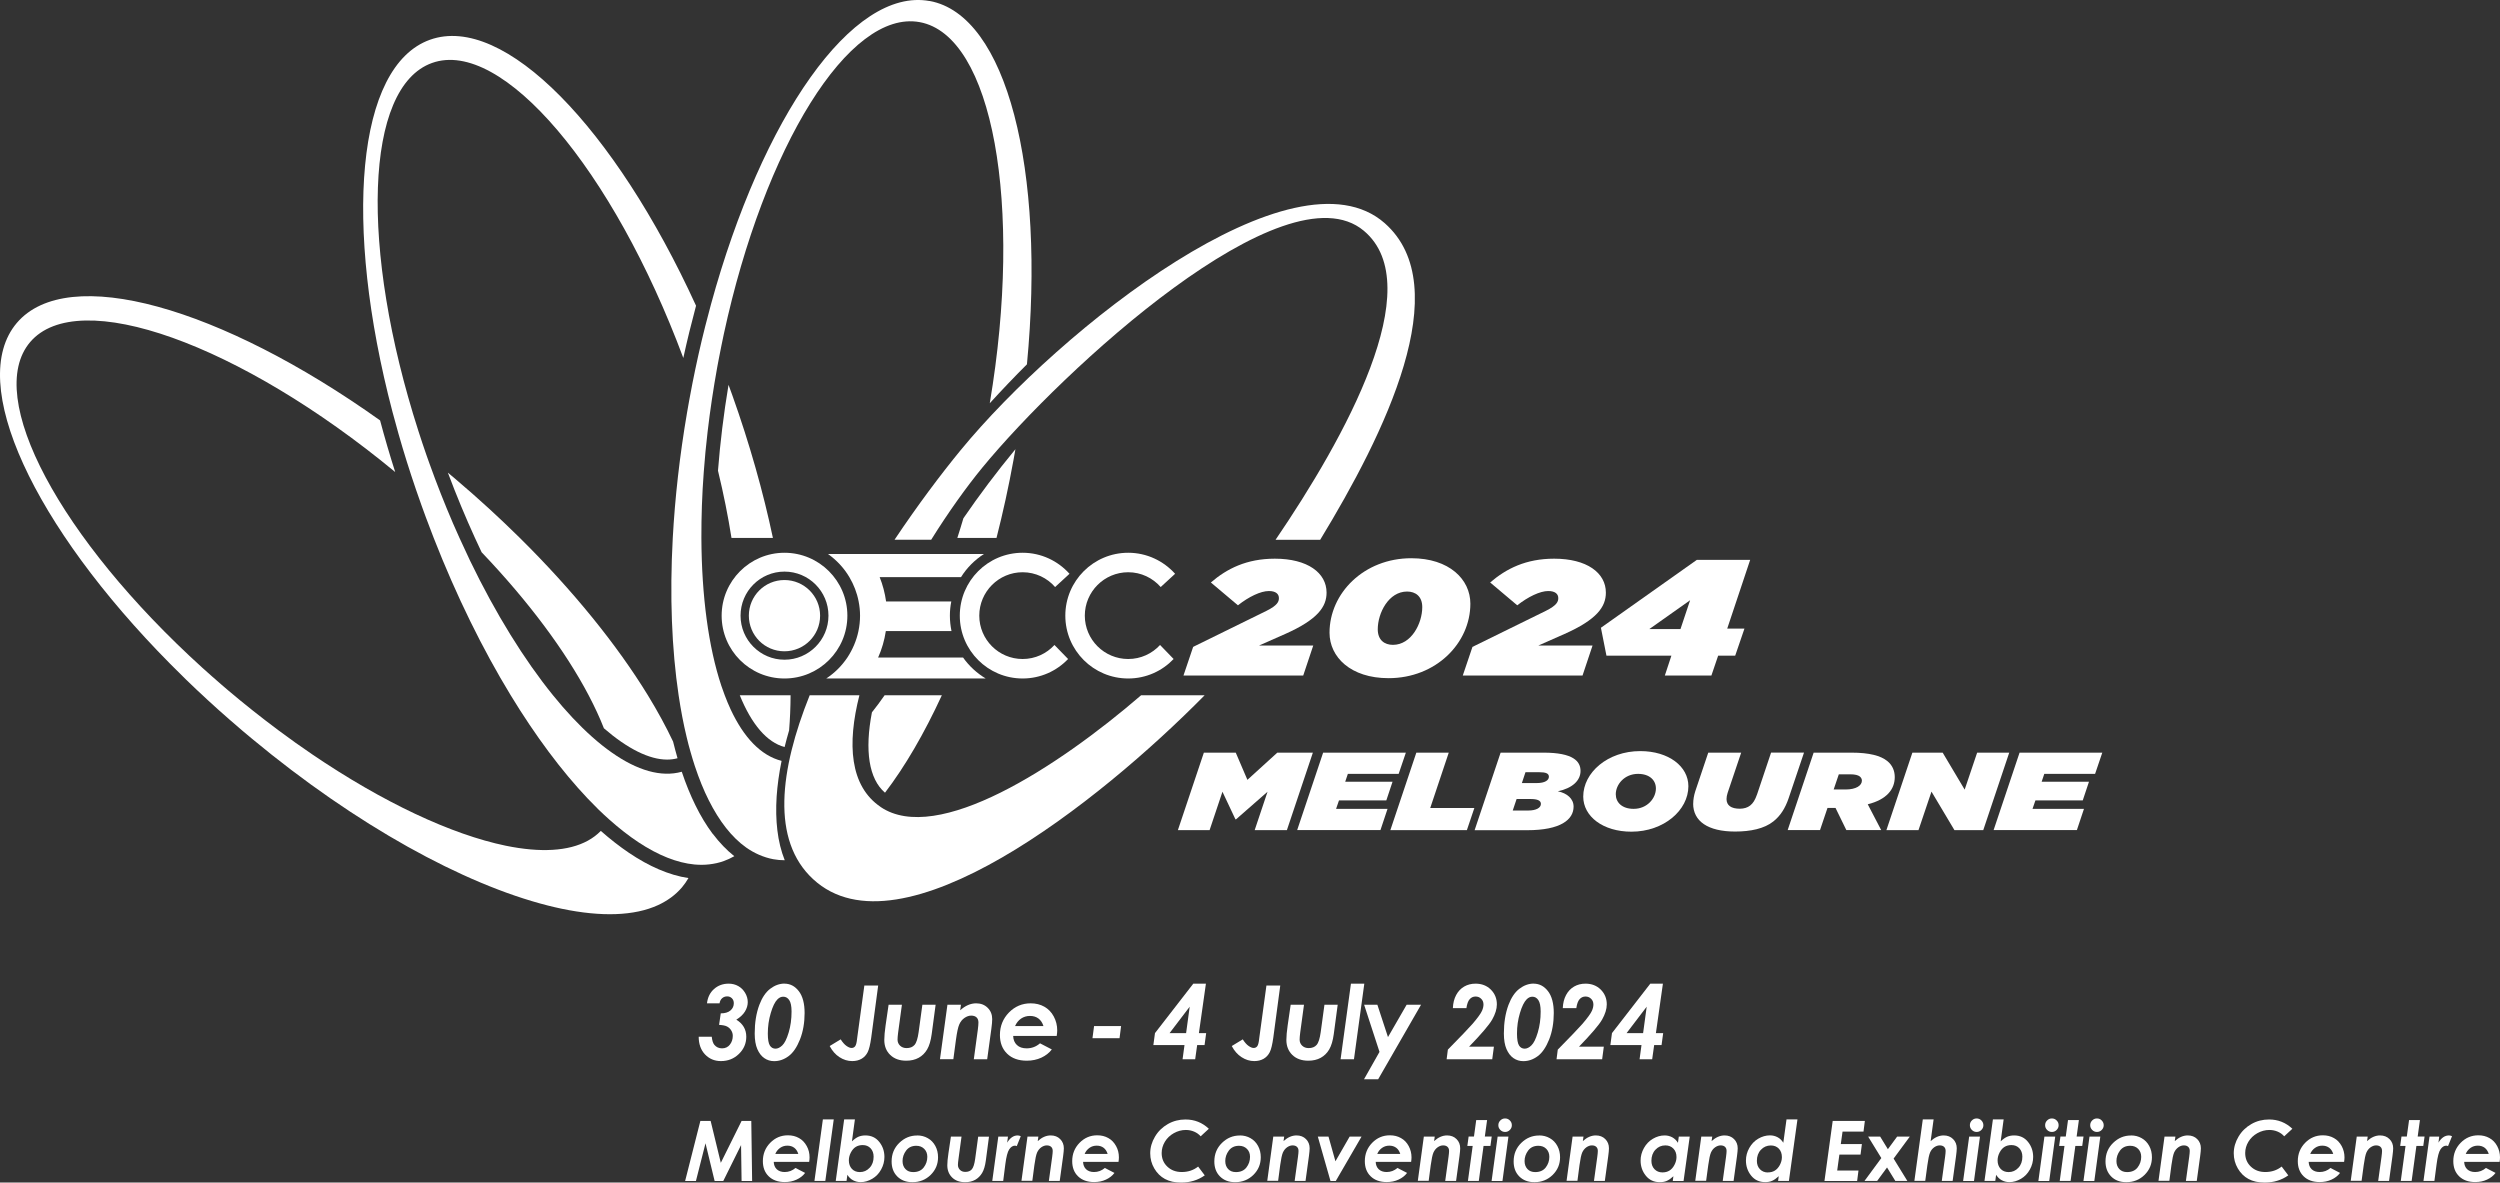 <?xml version="1.0" encoding="UTF-8"?>
<svg id="Layer_1" data-name="Layer 1" xmlns="http://www.w3.org/2000/svg" viewBox="0 0 388.73 183.87">
  <rect x="0" y="0" width="388.73" height="183.87" fill="#333333" stroke="none"/>
  <defs>
    <style>
      .cls-1, .cls-2 {
        fill: #fff;
      }

      .cls-2 {
        fill-rule: evenodd;
      }
    </style>
  </defs>
  <g>
    <path class="cls-1" d="m108.91,174.3h1.59l1.58,6.51,3.23-6.51h1.51l.13,9.34h-1.64l-.08-5.59-2.77,5.59h-1.34l-1.42-5.87-1.49,5.87h-1.68l2.37-9.34Z"/>
    <path class="cls-1" d="m123.7,181.61l1.49.77c-.33.44-.78.79-1.33,1.04-.55.26-1.16.38-1.84.38-1.05,0-1.88-.3-2.49-.89-.61-.59-.91-1.38-.91-2.36,0-1.12.38-2.07,1.14-2.85.76-.78,1.68-1.17,2.75-1.17.65,0,1.22.14,1.73.43.51.28.9.7,1.2,1.24s.44,1.13.44,1.76c0,.2-.02.43-.06.7h-5.51c.02.48.17.86.47,1.15.3.28.71.43,1.23.43.63,0,1.2-.21,1.69-.64Zm.43-2.18c-.13-.42-.34-.74-.63-.96s-.65-.33-1.07-.33-.79.11-1.12.34-.59.54-.76.95h3.59Z"/>
    <path class="cls-1" d="m127.95,174.06h1.69l-1.31,9.57h-1.69l1.31-9.57Z"/>
    <path class="cls-1" d="m131.64,183.63h-1.69l1.31-9.57h1.67l-.46,3.41c.37-.35.71-.59,1.02-.72s.67-.2,1.07-.2c.91,0,1.63.34,2.16,1.01.54.67.8,1.45.8,2.34,0,.68-.17,1.33-.51,1.95-.34.62-.8,1.1-1.38,1.44s-1.18.52-1.81.52c-.43,0-.82-.1-1.18-.29-.36-.19-.65-.48-.88-.85l-.13.96Zm2.51-5.58c-.41,0-.77.09-1.08.28-.31.19-.56.48-.77.88-.21.4-.31.81-.31,1.22,0,.54.16.98.47,1.32.31.33.73.5,1.24.5.6,0,1.1-.22,1.52-.67.42-.44.62-1.02.62-1.72,0-.54-.16-.98-.47-1.31-.31-.33-.72-.5-1.22-.5Z"/>
    <path class="cls-1" d="m142.6,176.55c.61,0,1.17.14,1.67.43.5.28.89.69,1.17,1.21.28.52.42,1.11.42,1.75,0,1.08-.38,1.99-1.15,2.75-.77.75-1.71,1.13-2.84,1.13-.98,0-1.76-.3-2.35-.89s-.88-1.37-.88-2.33c0-1.16.4-2.12,1.19-2.89.79-.77,1.71-1.15,2.77-1.15Zm-.12,1.61c-.69,0-1.22.25-1.59.75-.37.5-.55,1.04-.55,1.62,0,.52.15.93.45,1.25s.7.47,1.21.47c.71,0,1.26-.24,1.63-.72.37-.48.56-1.03.56-1.65,0-.51-.16-.92-.48-1.24-.32-.32-.73-.48-1.23-.48Z"/>
    <path class="cls-1" d="m147.83,176.73h1.68l-.48,3.53c-.05.39-.08.68-.08.88,0,.3.11.56.32.77.21.21.49.31.83.31.44,0,.77-.13,1.01-.4.23-.27.41-.81.52-1.62l.47-3.46h1.68l-.49,3.71c-.11.84-.31,1.49-.58,1.94s-.63.81-1.07,1.06c-.45.25-.97.37-1.57.37-.85,0-1.52-.24-2.02-.73-.5-.49-.75-1.12-.75-1.9,0-.47.06-1.08.17-1.83l.39-2.63Z"/>
    <path class="cls-1" d="m155.22,176.73h1.51l-.12.94c.45-.75,1-1.12,1.63-1.12.15,0,.31.04.48.12l-.62,1.54c-.13-.05-.22-.07-.28-.07-.33,0-.63.19-.89.57s-.46,1.16-.61,2.32l-.33,2.6h-1.7l.94-6.91Z"/>
    <path class="cls-1" d="m159.77,176.73h1.69l-.1.7c.65-.59,1.32-.88,2.02-.88.6,0,1.09.19,1.47.57.38.38.57.86.57,1.43,0,.27-.04.67-.11,1.21l-.53,3.87h-1.69l.52-3.78c.05-.39.08-.68.08-.88,0-.28-.08-.49-.24-.64s-.39-.23-.68-.23-.57.1-.85.29c-.28.2-.5.47-.66.82-.15.35-.29,1-.42,1.96l-.32,2.44h-1.69l.94-6.91Z"/>
    <path class="cls-1" d="m171.8,181.61l1.49.77c-.33.44-.78.79-1.33,1.04-.55.26-1.16.38-1.84.38-1.05,0-1.88-.3-2.49-.89-.61-.59-.91-1.38-.91-2.36,0-1.12.38-2.07,1.14-2.85.76-.78,1.68-1.17,2.75-1.17.65,0,1.22.14,1.73.43.51.28.9.7,1.2,1.24s.44,1.13.44,1.76c0,.2-.02.43-.06.7h-5.51c.02.48.17.86.47,1.15.3.28.71.43,1.23.43.63,0,1.2-.21,1.69-.64Zm.43-2.18c-.13-.42-.34-.74-.63-.96s-.65-.33-1.07-.33-.79.11-1.12.34-.59.54-.76.95h3.59Z"/>
    <path class="cls-1" d="m187.97,175.51l-1.28,1.18c-.27-.32-.61-.56-1.01-.73s-.83-.26-1.29-.26c-.65,0-1.28.17-1.87.5s-1.06.78-1.39,1.33c-.33.55-.5,1.14-.5,1.76,0,.85.29,1.55.88,2.11s1.33.84,2.25.84c.98,0,1.82-.28,2.54-.85l1.03,1.37c-1.06.75-2.29,1.12-3.69,1.12-.98,0-1.82-.19-2.5-.56-.69-.37-1.24-.92-1.66-1.64-.42-.72-.63-1.5-.63-2.35,0-.9.25-1.77.74-2.59.49-.83,1.16-1.48,2-1.96.84-.48,1.76-.71,2.75-.71,1.4,0,2.6.48,3.62,1.44Z"/>
    <path class="cls-1" d="m192.78,176.55c.61,0,1.17.14,1.67.43.5.28.89.69,1.17,1.21.28.52.42,1.11.42,1.75,0,1.08-.38,1.99-1.15,2.75-.77.75-1.71,1.13-2.84,1.13-.98,0-1.76-.3-2.35-.89s-.88-1.37-.88-2.33c0-1.16.4-2.12,1.19-2.89.79-.77,1.71-1.15,2.77-1.15Zm-.12,1.61c-.69,0-1.22.25-1.59.75-.37.5-.55,1.04-.55,1.62,0,.52.15.93.45,1.25s.7.47,1.21.47c.71,0,1.26-.24,1.63-.72.37-.48.56-1.03.56-1.65,0-.51-.16-.92-.48-1.24-.32-.32-.73-.48-1.23-.48Z"/>
    <path class="cls-1" d="m197.99,176.73h1.69l-.1.7c.65-.59,1.32-.88,2.02-.88.6,0,1.09.19,1.47.57.38.38.57.86.57,1.43,0,.27-.04.67-.11,1.21l-.53,3.87h-1.69l.52-3.78c.05-.39.08-.68.08-.88,0-.28-.08-.49-.24-.64-.16-.15-.38-.23-.68-.23s-.57.1-.85.29c-.28.2-.5.47-.66.82-.15.35-.29,1-.42,1.96l-.32,2.44h-1.69l.94-6.91Z"/>
    <path class="cls-1" d="m204.91,176.73h1.66l1.08,3.84,2.21-3.84h1.85l-4.01,6.91h-.82l-1.97-6.91Z"/>
    <path class="cls-1" d="m217.3,181.61l1.49.77c-.33.44-.78.79-1.33,1.04-.55.26-1.17.38-1.84.38-1.05,0-1.88-.3-2.49-.89s-.91-1.38-.91-2.36c0-1.12.38-2.07,1.14-2.85s1.68-1.17,2.75-1.17c.65,0,1.22.14,1.73.43.51.28.91.7,1.2,1.24.29.54.44,1.13.44,1.76,0,.2-.02.43-.06.7h-5.51c.02.48.17.86.47,1.15.3.28.71.43,1.23.43.63,0,1.2-.21,1.69-.64Zm.43-2.18c-.13-.42-.34-.74-.63-.96-.3-.22-.65-.33-1.07-.33s-.79.11-1.12.34c-.33.22-.59.54-.76.95h3.59Z"/>
    <path class="cls-1" d="m221.4,176.73h1.69l-.1.7c.65-.59,1.32-.88,2.02-.88.6,0,1.09.19,1.47.57.38.38.57.86.57,1.43,0,.27-.04.67-.11,1.21l-.53,3.87h-1.69l.52-3.78c.05-.39.08-.68.08-.88,0-.28-.08-.49-.24-.64s-.38-.23-.68-.23-.57.1-.85.29c-.28.2-.5.47-.66.82-.15.35-.29,1-.42,1.96l-.32,2.44h-1.69l.94-6.91Z"/>
    <path class="cls-1" d="m229.54,174.16h1.69l-.35,2.56h1.07l-.2,1.46h-1.07l-.74,5.45h-1.69l.74-5.45h-.83l.2-1.46h.83l.35-2.56Z"/>
    <path class="cls-1" d="m232.87,176.73h1.68l-.93,6.91h-1.69l.94-6.91Zm1.16-2.82c.29,0,.53.1.74.31s.31.45.31.74-.1.53-.31.74-.45.31-.74.31-.53-.1-.74-.31-.31-.45-.31-.74.1-.53.31-.74.45-.31.74-.31Z"/>
    <path class="cls-1" d="m239.32,176.55c.61,0,1.17.14,1.67.43.5.28.89.69,1.17,1.21.28.52.42,1.11.42,1.75,0,1.08-.38,1.99-1.15,2.75-.77.75-1.71,1.13-2.84,1.13-.98,0-1.76-.3-2.35-.89s-.88-1.37-.88-2.33c0-1.16.4-2.12,1.19-2.89.79-.77,1.71-1.15,2.77-1.15Zm-.12,1.61c-.69,0-1.22.25-1.59.75s-.55,1.04-.55,1.62c0,.52.15.93.45,1.25s.7.47,1.21.47c.71,0,1.26-.24,1.63-.72.37-.48.56-1.03.56-1.65,0-.51-.16-.92-.47-1.24s-.73-.48-1.23-.48Z"/>
    <path class="cls-1" d="m244.53,176.73h1.69l-.1.7c.65-.59,1.32-.88,2.02-.88.6,0,1.09.19,1.47.57.38.38.57.86.57,1.43,0,.27-.04.67-.11,1.21l-.53,3.87h-1.69l.52-3.78c.05-.39.08-.68.08-.88,0-.28-.08-.49-.24-.64-.16-.15-.38-.23-.68-.23s-.57.1-.85.29c-.28.2-.5.47-.66.82-.15.35-.29,1-.42,1.96l-.32,2.44h-1.69l.94-6.91Z"/>
    <path class="cls-1" d="m261.04,176.73h1.7l-.96,6.91h-1.68l.1-.74c-.37.34-.71.58-1.03.72-.32.14-.68.2-1.08.2-.92,0-1.64-.34-2.18-1.01-.54-.67-.81-1.46-.81-2.35,0-.68.17-1.33.52-1.95.35-.62.81-1.1,1.39-1.44s1.19-.52,1.83-.52c.43,0,.82.1,1.18.29.36.2.66.48.89.86l.13-.97Zm-2.55,5.57c.42,0,.78-.09,1.09-.28.31-.19.57-.48.78-.88s.32-.8.32-1.22c0-.55-.16-.99-.48-1.32-.32-.33-.73-.5-1.25-.5-.61,0-1.12.22-1.54.67-.42.44-.63,1.02-.63,1.72,0,.54.16.98.48,1.31s.73.5,1.23.5Z"/>
    <path class="cls-1" d="m264.55,176.73h1.69l-.1.7c.65-.59,1.32-.88,2.02-.88.6,0,1.09.19,1.47.57.38.38.57.86.57,1.43,0,.27-.04.67-.11,1.21l-.53,3.87h-1.69l.52-3.78c.05-.39.08-.68.08-.88,0-.28-.08-.49-.24-.64-.16-.15-.39-.23-.68-.23s-.57.1-.85.29c-.29.2-.5.47-.66.82-.15.35-.29,1-.42,1.96l-.33,2.44h-1.69l.94-6.91Z"/>
    <path class="cls-1" d="m277.79,174.06h1.7l-1.33,9.57h-1.68l.1-.74c-.37.34-.71.58-1.03.72-.32.14-.68.2-1.08.2-.92,0-1.64-.34-2.18-1.01-.54-.67-.81-1.46-.81-2.35,0-.68.17-1.33.52-1.95.35-.62.81-1.1,1.39-1.44.58-.34,1.19-.52,1.83-.52.43,0,.82.1,1.18.29s.66.48.89.86l.5-3.64Zm-2.91,8.24c.42,0,.78-.09,1.09-.28.31-.19.57-.48.78-.87.21-.4.32-.8.32-1.22,0-.55-.16-.99-.47-1.32-.32-.33-.73-.5-1.25-.5-.6,0-1.12.22-1.54.67-.42.44-.63,1.02-.63,1.72,0,.54.16.98.48,1.31.32.33.73.5,1.23.5Z"/>
    <path class="cls-1" d="m284.95,174.3h5.02l-.21,1.66h-3.26l-.27,1.93h3.28l-.21,1.64h-3.29l-.34,2.48h3.31l-.21,1.63h-5.08l1.28-9.34Z"/>
    <path class="cls-1" d="m290.48,176.73h1.87l1.2,1.96,1.44-1.96h1.97l-2.52,3.42,2.14,3.48h-1.87l-1.29-2.1-1.54,2.1h-1.97l2.62-3.56-2.05-3.34Z"/>
    <path class="cls-1" d="m298.98,174.06h1.68l-.46,3.37c.65-.58,1.32-.88,2.02-.88.6,0,1.09.19,1.47.57.38.38.57.86.57,1.43,0,.27-.04.67-.11,1.21l-.53,3.87h-1.69l.52-3.78c.05-.39.08-.68.08-.88,0-.28-.08-.49-.24-.64s-.38-.23-.68-.23-.57.1-.85.29c-.28.2-.5.47-.65.82-.15.35-.29,1-.42,1.97l-.33,2.44h-1.69l1.31-9.57Z"/>
    <path class="cls-1" d="m306.19,176.73h1.68l-.93,6.91h-1.69l.94-6.91Zm1.16-2.82c.29,0,.54.1.74.31s.31.45.31.74-.1.53-.31.74-.45.31-.74.31-.53-.1-.74-.31c-.21-.21-.31-.45-.31-.74s.1-.53.31-.74c.21-.21.45-.31.74-.31Z"/>
    <path class="cls-1" d="m310.26,183.63h-1.69l1.31-9.57h1.67l-.46,3.41c.37-.35.71-.59,1.02-.72.32-.13.67-.2,1.07-.2.91,0,1.63.34,2.16,1.01.54.67.8,1.45.8,2.34,0,.68-.17,1.33-.51,1.95-.34.62-.8,1.1-1.38,1.44s-1.18.52-1.81.52c-.43,0-.82-.1-1.18-.29s-.65-.48-.88-.85l-.13.96Zm2.51-5.58c-.41,0-.77.09-1.08.28s-.56.48-.77.88c-.21.4-.31.81-.31,1.22,0,.54.16.98.47,1.32.31.33.73.5,1.24.5.6,0,1.1-.22,1.52-.67.42-.44.62-1.02.62-1.72,0-.54-.16-.98-.47-1.31-.31-.33-.72-.5-1.22-.5Z"/>
    <path class="cls-1" d="m317.89,176.73h1.68l-.93,6.91h-1.69l.94-6.91Zm1.16-2.82c.29,0,.53.1.74.31.21.21.31.45.31.74s-.1.53-.31.74c-.21.21-.45.31-.74.31s-.53-.1-.74-.31c-.21-.21-.31-.45-.31-.74s.1-.53.31-.74c.21-.21.45-.31.74-.31Z"/>
    <path class="cls-1" d="m321.57,174.16h1.68l-.35,2.56h1.07l-.2,1.46h-1.07l-.74,5.45h-1.69l.74-5.45h-.83l.2-1.46h.83l.35-2.56Z"/>
    <path class="cls-1" d="m324.9,176.73h1.68l-.93,6.91h-1.69l.94-6.91Zm1.16-2.82c.29,0,.54.1.74.31s.31.45.31.74-.1.53-.31.74-.45.31-.74.31-.53-.1-.74-.31c-.21-.21-.31-.45-.31-.74s.1-.53.31-.74c.21-.21.45-.31.74-.31Z"/>
    <path class="cls-1" d="m331.35,176.55c.61,0,1.17.14,1.67.43.5.28.89.69,1.17,1.21.28.52.42,1.11.42,1.75,0,1.08-.38,1.99-1.15,2.75-.77.75-1.71,1.13-2.84,1.13-.98,0-1.77-.3-2.35-.89s-.88-1.37-.88-2.33c0-1.16.39-2.12,1.19-2.89.79-.77,1.71-1.15,2.77-1.15Zm-.12,1.61c-.69,0-1.22.25-1.59.75-.37.5-.55,1.04-.55,1.62,0,.52.15.93.45,1.25.3.32.71.47,1.21.47.71,0,1.26-.24,1.63-.72.37-.48.56-1.03.56-1.65,0-.51-.16-.92-.47-1.24-.32-.32-.73-.48-1.23-.48Z"/>
    <path class="cls-1" d="m336.57,176.73h1.69l-.1.7c.65-.59,1.32-.88,2.02-.88.6,0,1.09.19,1.47.57.38.38.57.86.57,1.43,0,.27-.04.67-.11,1.21l-.53,3.87h-1.69l.52-3.78c.05-.39.08-.68.08-.88,0-.28-.08-.49-.24-.64s-.38-.23-.68-.23-.57.1-.85.29c-.28.2-.5.47-.66.82-.15.35-.29,1-.42,1.96l-.32,2.44h-1.69l.94-6.91Z"/>
    <path class="cls-1" d="m356.45,175.51l-1.28,1.18c-.27-.32-.61-.56-1.01-.73-.4-.17-.83-.26-1.29-.26-.65,0-1.28.17-1.87.5s-1.06.78-1.39,1.33c-.33.55-.5,1.14-.5,1.76,0,.85.29,1.55.88,2.11s1.33.84,2.25.84c.98,0,1.82-.28,2.54-.85l1.03,1.37c-1.06.75-2.29,1.12-3.69,1.12-.98,0-1.82-.19-2.5-.56-.69-.37-1.24-.92-1.66-1.64-.42-.72-.63-1.5-.63-2.35,0-.9.25-1.77.74-2.59.49-.83,1.16-1.48,2-1.96.84-.48,1.76-.71,2.75-.71,1.4,0,2.6.48,3.62,1.44Z"/>
    <path class="cls-1" d="m362.37,181.61l1.49.77c-.33.44-.78.79-1.33,1.04-.55.26-1.16.38-1.84.38-1.05,0-1.88-.3-2.49-.89-.61-.59-.91-1.38-.91-2.36,0-1.12.38-2.07,1.14-2.85.76-.78,1.68-1.17,2.75-1.17.65,0,1.22.14,1.73.43.51.28.9.7,1.2,1.24.29.54.44,1.13.44,1.76,0,.2-.02.43-.06.7h-5.51c.02.48.17.86.47,1.15.3.28.71.43,1.24.43.63,0,1.2-.21,1.69-.64Zm.43-2.18c-.13-.42-.34-.74-.63-.96-.3-.22-.65-.33-1.07-.33s-.79.11-1.12.34c-.33.22-.59.54-.76.95h3.59Z"/>
    <path class="cls-1" d="m366.47,176.73h1.69l-.1.7c.65-.59,1.32-.88,2.02-.88.6,0,1.09.19,1.47.57.38.38.57.86.57,1.43,0,.27-.04.67-.11,1.21l-.53,3.87h-1.69l.52-3.78c.05-.39.08-.68.08-.88,0-.28-.08-.49-.24-.64s-.39-.23-.68-.23-.57.1-.85.29c-.29.2-.5.47-.66.82-.15.35-.29,1-.42,1.96l-.33,2.44h-1.69l.94-6.91Z"/>
    <path class="cls-1" d="m374.6,174.16h1.68l-.35,2.56h1.07l-.2,1.46h-1.07l-.74,5.45h-1.69l.74-5.45h-.83l.2-1.46h.83l.35-2.56Z"/>
    <path class="cls-1" d="m377.77,176.73h1.51l-.12.94c.45-.75,1-1.12,1.63-1.12.15,0,.31.04.48.12l-.62,1.54c-.13-.05-.22-.07-.28-.07-.33,0-.63.19-.89.57s-.46,1.16-.61,2.32l-.34,2.6h-1.7l.94-6.91Z"/>
    <path class="cls-1" d="m386.55,181.61l1.49.77c-.33.44-.78.79-1.33,1.04-.55.26-1.16.38-1.84.38-1.05,0-1.88-.3-2.49-.89s-.91-1.38-.91-2.36c0-1.12.38-2.07,1.14-2.85s1.68-1.17,2.75-1.17c.65,0,1.22.14,1.73.43.51.28.91.7,1.2,1.24s.44,1.13.44,1.76c0,.2-.02.43-.06.7h-5.51c.02.48.17.86.47,1.15.3.28.71.43,1.23.43.63,0,1.2-.21,1.69-.64Zm.43-2.18c-.13-.42-.34-.74-.63-.96s-.65-.33-1.07-.33-.79.11-1.12.34-.59.54-.76.95h3.59Z"/>
  </g>
  <path class="cls-2" d="m131.76,95.73c0,5.4-4.37,9.77-9.78,9.77s-9.77-4.38-9.77-9.77,4.38-9.78,9.77-9.78,9.78,4.38,9.78,9.78m-9.78-6.85c-3.78,0-6.83,3.07-6.83,6.85s3.06,6.85,6.83,6.85,6.84-3.07,6.84-6.85-3.06-6.85-6.84-6.85"/>
  <path class="cls-2" d="m127.52,95.73c0,3.06-2.48,5.54-5.55,5.54s-5.53-2.48-5.53-5.54,2.47-5.54,5.53-5.54,5.55,2.48,5.55,5.54"/>
  <path class="cls-2" d="m163.96,100.29c-1.23,1.34-2.99,2.18-4.95,2.18-3.72,0-6.74-3.02-6.74-6.74s3.02-6.75,6.74-6.75c2.01,0,3.83.89,5.05,2.3l2.24-2.06c-1.8-2-4.39-3.27-7.29-3.27-5.4,0-9.77,4.38-9.77,9.78s4.38,9.77,9.77,9.77c2.78,0,5.29-1.16,7.07-3.03l-2.12-2.18"/>
  <path class="cls-2" d="m180.38,100.29c-1.23,1.34-2.99,2.18-4.95,2.18-3.73,0-6.75-3.02-6.75-6.74s3.02-6.75,6.75-6.75c2.01,0,3.81.89,5.05,2.3l2.24-2.06c-1.8-2-4.4-3.27-7.29-3.27-5.4,0-9.78,4.38-9.78,9.78s4.38,9.77,9.78,9.77c2.78,0,5.28-1.16,7.06-3.03l-2.11-2.18"/>
  <path class="cls-2" d="m149.74,102.24h-13.2c.58-1.29.98-2.67,1.2-4.11h10.21c-.16-.78-.25-1.57-.25-2.39,0-.75.07-1.5.22-2.22h-10.14c-.19-1.32-.52-2.59-1-3.78h12.65c.9-1.45,2.13-2.68,3.57-3.6h-24.26c1.34.95,2.49,2.18,3.33,3.6.68,1.15,1.18,2.42,1.44,3.78.14.71.22,1.45.22,2.21,0,.82-.09,1.62-.25,2.4-.31,1.49-.91,2.87-1.72,4.11-.87,1.29-1.98,2.41-3.29,3.26h24.8c-1.38-.83-2.59-1.94-3.52-3.26"/>
  <g>
    <path class="cls-1" d="m136.94,125.48c-4.82-3.26-5.23-9.81-3.31-17.37h-7.73c-4.67,11.64-6.01,22.55.53,28.59,13.53,12.53,44.51-11.97,60.88-28.59h-9.88c-13.04,11.25-31.73,23.31-40.5,17.37"/>
    <path class="cls-1" d="m152.72,72.74c12.49-15.2,47.12-47.09,59.34-36.86,10.23,8.55-3.01,32.31-13.72,48.05h6.94c10.01-16.44,21.29-39.31,10.03-49.23-14.03-12.35-50.36,16.32-65.97,35.34-3.07,3.74-6.68,8.55-10.25,13.89h5.7c2.7-4.33,5.49-8.21,7.93-11.19"/>
  </g>
  <g>
    <path class="cls-1" d="m185.49,100.6l11.42-5.61c1.75-.87,1.95-1.45,1.95-1.99,0-.64-.48-1.1-1.56-1.1-1.28,0-3.13.89-4.81,2.22l-4.21-3.55c2.49-2.14,5.55-3.7,9.95-3.7,5.07,0,8.04,2.19,8.04,5.28,0,2.19-1.37,4.18-6.44,6.43l-4.05,1.79h8.42l-1.56,4.67h-18.62l1.5-4.44Z"/>
    <path class="cls-1" d="m206.73,98.38c0-6.12,5.33-11.58,12.72-11.58,5.9,0,9.18,3.29,9.18,7.07,0,6.12-5.33,11.58-12.72,11.58-5.9,0-9.18-3.29-9.18-7.07Zm14.42-3.98c0-1.68-1.05-2.42-2.36-2.42-2.87,0-4.56,3.34-4.56,5.87,0,1.68,1.05,2.42,2.36,2.42,2.87,0,4.56-3.34,4.56-5.87Z"/>
    <path class="cls-1" d="m228.93,100.6l11.42-5.61c1.75-.87,1.95-1.45,1.95-1.99,0-.64-.48-1.1-1.56-1.1-1.28,0-3.13.89-4.82,2.22l-4.21-3.55c2.49-2.14,5.55-3.7,9.95-3.7,5.07,0,8.04,2.19,8.04,5.28,0,2.19-1.37,4.18-6.44,6.43l-4.05,1.79h8.42l-1.56,4.67h-18.62l1.5-4.44Z"/>
    <path class="cls-1" d="m259.9,101.95h-10.11l-.86-4.34,14.92-10.56h8.29l-3.57,10.69h2.68l-1.44,4.21h-2.65l-1.05,3.09h-7.24l1.02-3.09Zm1.4-4.13l1.5-4.49-6.35,4.49h4.85Z"/>
  </g>
  <g>
    <path class="cls-1" d="m187.18,117.03h4.97l1.81,4.23,4.65-4.23h5.53l-4.04,12.05h-5.01l2-5.97-4.9,4.29h-.09l-2.02-4.29-2,5.97h-4.93l4.04-12.05Z"/>
    <path class="cls-1" d="m205.76,117.03h12.84l-1.12,3.3h-7.9l-.41,1.22h7.36l-.97,2.91h-7.36l-.45,1.31h8l-1.1,3.3h-12.95l4.04-12.05Z"/>
    <path class="cls-1" d="m220.24,117.03h5.03l-2.88,8.61h6.86l-1.16,3.44h-11.9l4.04-12.05Z"/>
    <path class="cls-1" d="m233.34,117.03h6.67c4.63,0,5.75,1.36,5.75,2.84s-1.23,2.68-3.53,3.17c1.42.29,2.45,1.14,2.45,2.38,0,2.03-2.02,3.67-7.19,3.67h-8.2l4.04-12.05Zm4.3,9c1.23,0,1.96-.43,1.96-1.03,0-.52-.54-.76-1.61-.76h-2.17l-.6,1.79h2.43Zm1.33-4.27c1.29,0,1.87-.46,1.87-.98s-.47-.71-1.55-.71h-2.09l-.56,1.69h2.32Z"/>
    <path class="cls-1" d="m246.18,123.86c0-3.74,3.81-7.07,8.86-7.07,4.43,0,7.49,2.38,7.49,5.46,0,3.73-3.81,7.07-8.86,7.07-4.43,0-7.49-2.38-7.49-5.46Zm11.3-1.26c0-1.27-.97-2.27-2.78-2.27-2.11,0-3.46,1.65-3.46,3.17,0,1.27.97,2.27,2.78,2.27,2.11,0,3.46-1.65,3.46-3.17Z"/>
    <path class="cls-1" d="m263.28,124.98c0-.62.11-1.29.32-1.94l2.02-6.01h5.12l-2.11,6.26c-.11.34-.17.67-.17.95,0,1,.73,1.51,2.07,1.51.62,0,1.2-.17,1.61-.5.45-.36.75-.83,1.08-1.76l2.17-6.47h5.12l-2.39,7.09c-.54,1.6-1.31,2.77-2.37,3.61-1.42,1.14-3.57,1.58-5.96,1.58-4.24,0-6.52-1.62-6.52-4.34Z"/>
    <path class="cls-1" d="m282.02,117.03h5.87c2.78,0,4.54.48,5.55,1.29.84.67,1.18,1.57,1.18,2.51,0,1.88-1.23,3.49-4.2,4.23l2.09,4.01h-5.42l-1.68-3.44h-1.25l-1.16,3.44h-5.03l4.04-12.05Zm4.93,5.73c1.68,0,2.56-.62,2.56-1.38,0-.24-.11-.46-.32-.64-.28-.22-.77-.34-1.48-.34h-1.79l-.8,2.36h1.83Z"/>
    <path class="cls-1" d="m297.36,117.03h4.71l3.42,5.75,1.94-5.75h4.99l-4.04,12.05h-4.48l-3.57-5.99-2.02,5.99h-4.99l4.04-12.05Z"/>
    <path class="cls-1" d="m314.05,117.03h12.84l-1.12,3.3h-7.9l-.41,1.22h7.36l-.97,2.91h-7.36l-.45,1.31h8l-1.1,3.3h-12.95l4.04-12.05Z"/>
  </g>
  <g>
    <path class="cls-1" d="m102.42,135.17c-1.52-.65-3.06-1.51-4.62-2.56-1.45-.98-2.91-2.12-4.38-3.41-2.32,2.39-6.11,3.3-10.9,2.88-1.24-.11-2.53-.3-3.89-.58-8.41-1.74-19.07-6.72-30.15-14.25-1.71-1.16-3.42-2.38-5.14-3.66-2.64-1.97-5.29-4.06-7.92-6.29-.33-.28-.65-.56-.98-.84-1.01-.87-2-1.75-2.98-2.63C9.37,83.79-2.53,61.7,4.68,53.2c7.47-8.8,32.64.25,56.77,20.2-.86-2.69-1.64-5.38-2.35-8.03C34.36,47.74,10.52,40.91,2.61,50.22c-7.87,9.28,2.63,31.56,23.87,53.02.82.83,1.66,1.66,2.51,2.49,2.14,2.07,4.37,4.13,6.7,6.16.67.59,1.35,1.18,2.04,1.76.48.41.97.82,1.46,1.22,16.22,13.47,32.95,22.62,45.95,25.92.76.19,1.51.37,2.24.52,6.09,1.27,11.25,1.13,14.96-.58.71-.33,1.37-.72,1.98-1.16.63-.46,1.2-.99,1.71-1.58.38-.45.72-.94,1.02-1.46-1.51-.22-3.05-.68-4.63-1.36Z"/>
    <path class="cls-1" d="m74.87,85.85c7.34,7.69,13.05,15.39,16.66,22.26.93,1.77,1.73,3.49,2.37,5.13,3.68,3.19,7.07,4.87,9.83,4.87.56,0,1.1-.07,1.62-.21-.24-.84-.47-1.7-.69-2.59-1.1-2.32-2.41-4.73-3.92-7.2-4.78-7.79-11.56-16.21-19.91-24.47-3.1-3.06-6.41-6.1-9.92-9.08-.42-.36-.85-.71-1.27-1.07,1.34,3.58,2.75,6.95,4.21,10.15.34.74.68,1.49,1.03,2.21Z"/>
  </g>
  <g>
    <path class="cls-1" d="m110.82,129.66c-.97-1.3-1.88-2.79-2.7-4.47-.77-1.57-1.48-3.3-2.11-5.19-3.2.9-6.93-.21-10.86-2.97-1.02-.71-2.06-1.54-3.1-2.47-2-1.78-4.04-3.95-6.07-6.46-4.47-5.52-8.91-12.67-12.91-20.96-.55-1.15-1.09-2.32-1.63-3.51-.33-.74-.67-1.48-.99-2.23-1.3-3.02-2.54-6.16-3.7-9.4-.14-.41-.29-.81-.43-1.21-.44-1.26-.86-2.52-1.26-3.77-9.12-28.39-8.38-53.48,2.12-57.23,10.86-3.89,28.15,16.53,39.07,45.87.6-2.76,1.27-5.46,1.98-8.12C95.6,19.91,78.37,2.06,66.86,6.18c-11.46,4.1-13.5,28.65-5.83,57.87.3,1.12.61,2.26.93,3.39.81,2.86,1.72,5.76,2.72,8.68.29.85.58,1.69.89,2.54.21.6.43,1.19.65,1.78.4,1.07.8,2.13,1.21,3.18,3.55,9.08,7.64,17.36,11.97,24.47,3.87,6.36,7.93,11.79,11.96,16.05.57.6,1.13,1.17,1.69,1.72.56.55,1.13,1.07,1.69,1.57,1.54,1.37,3.06,2.56,4.56,3.55,3.03,2,5.96,3.18,8.69,3.44.78.07,1.55.07,2.3-.02.78-.09,1.53-.25,2.27-.52.56-.2,1.1-.46,1.62-.75-1.19-.94-2.3-2.1-3.34-3.47Z"/>
    <path class="cls-1" d="m120.18,83.64c-1.5-7.11-3.61-14.61-6.33-22.24-.19-.52-.38-1.04-.57-1.56-.76,4.54-1.3,9.01-1.64,13.35.87,3.59,1.57,7.09,2.1,10.45h6.44Z"/>
    <path class="cls-1" d="m115.03,108.11c1.83,4.51,4.22,7.32,6.97,8.05.21-.85.44-1.71.7-2.59.14-1.74.22-3.56.23-5.46h-7.9Z"/>
  </g>
  <g>
    <path class="cls-1" d="m148.86,83.64h6.09c1-3.92,1.89-7.98,2.65-12.16.1-.55.2-1.09.29-1.63-2.93,3.55-5.63,7.15-8.09,10.74-.3,1.03-.62,2.05-.94,3.05Z"/>
    <path class="cls-1" d="m135.58,110.75c-1.15,5.95-.48,10.36,2.03,12.51,3.11-4.07,6.1-9.2,8.84-15.15h-8.9c-.65.94-1.31,1.82-1.97,2.65Z"/>
    <path class="cls-1" d="m144.53.16c-11.97-2.18-26.01,18.05-33.98,47.17-.31,1.13-.61,2.27-.9,3.43-.73,2.88-1.39,5.85-1.99,8.88-.17.88-.34,1.76-.5,2.65-.11.63-.22,1.25-.33,1.87-1.15,6.72-1.88,13.27-2.22,19.48-.49,9-.16,17.31.91,24.47.34,2.28.75,4.44,1.24,6.47.19.8.39,1.58.61,2.33.21.76.44,1.49.67,2.2.65,1.96,1.37,3.75,2.18,5.35,1.63,3.24,3.57,5.74,5.8,7.32.64.45,1.31.83,2,1.13.72.31,1.46.55,2.22.69.59.11,1.18.16,1.78.16-.56-1.4-.95-2.97-1.15-4.68-.19-1.61-.23-3.36-.11-5.22.12-1.75.37-3.6.77-5.55-3.23-.82-5.89-3.65-7.92-8-.32-.69-.63-1.43-.92-2.2-.18-.48-.36-.97-.53-1.48-1.99-5.99-3.06-13.91-3.1-22.99-.01-3.28.1-6.71.37-10.26.15-2.06.35-4.15.6-6.28.38-3.26.88-6.6,1.49-9.99.08-.42.16-.84.24-1.27.25-1.32.52-2.62.79-3.91,6.3-29.14,19.48-50.49,30.45-48.49,11.35,2.07,16.11,28.39,10.9,59.26,1.91-2.09,3.83-4.11,5.78-6.05,2.89-30.24-3.11-54.31-15.14-56.5Z"/>
  </g>
  <g>
    <path class="cls-1" d="m111.91,156.01h-1.98c.11-.94.48-1.68,1.1-2.23s1.38-.83,2.27-.83c.56,0,1.06.13,1.5.38.45.25.8.61,1.07,1.07.27.46.4.94.4,1.43s-.15.99-.44,1.46c-.29.47-.74.89-1.34,1.26,1.03.63,1.55,1.52,1.55,2.65,0,1.04-.38,1.94-1.15,2.68-.76.74-1.69,1.11-2.79,1.11-1,0-1.82-.35-2.48-1.04-.65-.69-.98-1.61-.98-2.75h2.03c.06.58.19,1.01.41,1.27.3.36.7.54,1.19.54.51,0,.92-.19,1.22-.58.3-.38.45-.84.45-1.37,0-.3-.08-.58-.25-.85-.16-.26-.38-.46-.65-.6-.27-.14-.68-.22-1.23-.25l.26-1.79c.66,0,1.16-.15,1.51-.45.35-.3.52-.68.52-1.13,0-.31-.1-.57-.29-.76-.2-.2-.44-.3-.74-.3s-.56.09-.78.28-.35.45-.41.8Z"/>
    <path class="cls-1" d="m121.98,152.95c.89,0,1.63.39,2.23,1.17.6.78.9,1.91.9,3.4s-.24,2.9-.72,4.11-1.07,2.07-1.77,2.59c-.7.52-1.45.78-2.25.78-.57,0-1.08-.16-1.53-.47-.45-.31-.81-.78-1.08-1.4-.27-.62-.41-1.43-.41-2.43,0-1.67.24-3.16.72-4.45.43-1.14,1-1.98,1.7-2.51.7-.53,1.44-.8,2.23-.8Zm-.2,2.03c-.32,0-.61.13-.88.4-.4.39-.75,1.11-1.05,2.13-.31,1.03-.46,2.09-.46,3.2,0,.92.11,1.53.32,1.86.21.33.51.49.88.49.34,0,.69-.17,1.05-.51.36-.34.69-1,.99-2,.3-.99.45-2.08.45-3.26,0-.83-.12-1.43-.36-1.78-.24-.36-.55-.53-.93-.53Z"/>
    <path class="cls-1" d="m134.4,153.24h2.15l-1.08,8.09c-.15,1.07-.33,1.83-.55,2.27s-.54.79-.95,1.03c-.42.24-.9.36-1.46.36-.69,0-1.35-.2-1.98-.61-.63-.41-1.13-.98-1.52-1.73l1.71-1.04c.3.47.6.81.9,1.02.3.21.56.32.79.32.24,0,.43-.09.57-.28s.24-.6.3-1.22l1.12-8.21Z"/>
    <path class="cls-1" d="m138.18,156.23h2.06l-.59,4.34c-.06.48-.09.84-.09,1.08,0,.37.13.69.39.94s.6.38,1.01.38c.54,0,.95-.16,1.24-.49.29-.33.5-.99.64-2l.58-4.25h2.06l-.61,4.56c-.14,1.03-.38,1.83-.71,2.39-.33.56-.77,1-1.32,1.3-.55.3-1.19.45-1.93.45-1.04,0-1.87-.3-2.49-.9-.62-.6-.92-1.38-.92-2.33,0-.58.07-1.33.2-2.25l.47-3.23Z"/>
    <path class="cls-1" d="m147.34,156.23h2.08l-.12.86c.8-.72,1.62-1.08,2.48-1.08.73,0,1.33.23,1.8.7.47.47.7,1.05.7,1.76,0,.33-.04.83-.13,1.49l-.65,4.75h-2.08l.63-4.64c.06-.48.09-.84.09-1.08,0-.34-.1-.61-.29-.79s-.47-.28-.83-.28-.7.12-1.05.36c-.35.24-.62.58-.81,1.01-.19.43-.36,1.23-.52,2.41l-.4,3h-2.08l1.16-8.48Z"/>
    <path class="cls-1" d="m161.72,162.23l1.83.95c-.41.54-.96.97-1.63,1.28-.68.31-1.43.47-2.26.47-1.29,0-2.31-.36-3.06-1.09-.75-.73-1.12-1.7-1.12-2.9,0-1.38.47-2.54,1.4-3.5.93-.95,2.06-1.43,3.38-1.43.8,0,1.5.17,2.12.52.62.35,1.11.85,1.47,1.52.36.67.54,1.39.54,2.17,0,.24-.03.53-.08.86h-6.77c.02.59.21,1.06.58,1.41s.87.52,1.52.52c.78,0,1.47-.26,2.07-.78Zm.53-2.68c-.16-.52-.42-.91-.78-1.18-.36-.27-.8-.4-1.32-.4s-.97.14-1.38.41c-.41.28-.72.67-.94,1.17h4.41Z"/>
    <path class="cls-1" d="m170.12,159.54h4.2l-.24,1.89h-4.21l.25-1.89Z"/>
    <path class="cls-1" d="m185.55,152.95h1.96l-1.09,7.69h1.13l-.25,1.86h-1.15l-.31,2.21h-1.96l.3-2.21h-4.84l.25-1.86,5.96-7.69Zm-.56,3.58l-3.13,4.11h2.57l.56-4.11Z"/>
    <path class="cls-1" d="m196.92,153.24h2.15l-1.08,8.09c-.15,1.07-.33,1.83-.55,2.27-.22.44-.54.79-.95,1.03-.42.24-.9.36-1.46.36-.69,0-1.35-.2-1.98-.61-.63-.41-1.13-.98-1.52-1.73l1.71-1.04c.3.47.6.81.9,1.02.3.21.56.32.79.32.24,0,.43-.09.57-.28s.24-.6.3-1.22l1.12-8.21Z"/>
    <path class="cls-1" d="m200.7,156.23h2.06l-.59,4.34c-.06.48-.09.84-.09,1.08,0,.37.13.69.39.94.26.25.6.38,1.01.38.54,0,.95-.16,1.24-.49.29-.33.5-.99.64-2l.58-4.25h2.06l-.61,4.56c-.14,1.03-.38,1.83-.71,2.39-.33.56-.77,1-1.32,1.3-.55.3-1.19.45-1.93.45-1.04,0-1.87-.3-2.49-.9-.61-.6-.92-1.38-.92-2.33,0-.58.07-1.33.2-2.25l.47-3.23Z"/>
    <path class="cls-1" d="m210.06,152.95h2.08l-1.61,11.76h-2.08l1.61-11.76Z"/>
    <path class="cls-1" d="m212.12,156.23h2.05l1.65,5.03,2.9-5.03h2.24l-6.67,11.59h-2.2l2.41-4.26-2.39-7.33Z"/>
    <path class="cls-1" d="m228,156.76h-2.09c.03-.78.2-1.46.51-2.04.31-.58.73-1.02,1.25-1.32.52-.3,1.11-.45,1.77-.45.96,0,1.75.31,2.37.92.62.62.94,1.38.94,2.3,0,.73-.25,1.52-.73,2.37-.49.85-1.69,2.25-3.59,4.21h3.86l-.26,1.96h-7.09l.19-1.5c1.97-2,3.25-3.34,3.84-4.01.79-.92,1.28-1.6,1.47-2.03.15-.34.23-.67.23-.98,0-.36-.12-.66-.36-.89-.24-.24-.53-.35-.87-.35-.36,0-.67.14-.91.41-.25.27-.42.74-.52,1.42Z"/>
    <path class="cls-1" d="m238.47,152.95c.89,0,1.63.39,2.23,1.17s.9,1.91.9,3.4-.24,2.9-.72,4.11c-.48,1.2-1.07,2.07-1.77,2.59s-1.45.78-2.25.78c-.57,0-1.08-.16-1.53-.47-.45-.31-.81-.78-1.08-1.4s-.41-1.43-.41-2.43c0-1.67.24-3.16.72-4.45.43-1.14,1-1.98,1.7-2.51s1.44-.8,2.23-.8Zm-.2,2.03c-.32,0-.61.13-.88.4-.39.39-.75,1.11-1.05,2.13-.31,1.03-.46,2.09-.46,3.2,0,.92.11,1.53.32,1.86.21.33.51.49.88.49.34,0,.69-.17,1.04-.51.36-.34.69-1,.99-2s.45-2.08.45-3.26c0-.83-.12-1.43-.36-1.78-.24-.36-.55-.53-.93-.53Z"/>
    <path class="cls-1" d="m245.09,156.76h-2.09c.03-.78.2-1.46.51-2.04.31-.58.73-1.02,1.25-1.32.52-.3,1.11-.45,1.77-.45.96,0,1.75.31,2.37.92.62.62.94,1.38.94,2.3,0,.73-.25,1.52-.73,2.37-.49.85-1.69,2.25-3.59,4.21h3.86l-.26,1.96h-7.09l.19-1.5c1.97-2,3.25-3.34,3.84-4.01.79-.92,1.28-1.6,1.47-2.03.15-.34.23-.67.23-.98,0-.36-.12-.66-.36-.89-.24-.24-.53-.35-.87-.35-.36,0-.67.14-.91.41-.25.27-.42.74-.52,1.42Z"/>
    <path class="cls-1" d="m256.61,152.95h1.96l-1.09,7.69h1.13l-.25,1.86h-1.15l-.31,2.21h-1.96l.3-2.21h-4.84l.25-1.86,5.96-7.69Zm-.56,3.58l-3.13,4.11h2.57l.56-4.11Z"/>
  </g>
</svg>